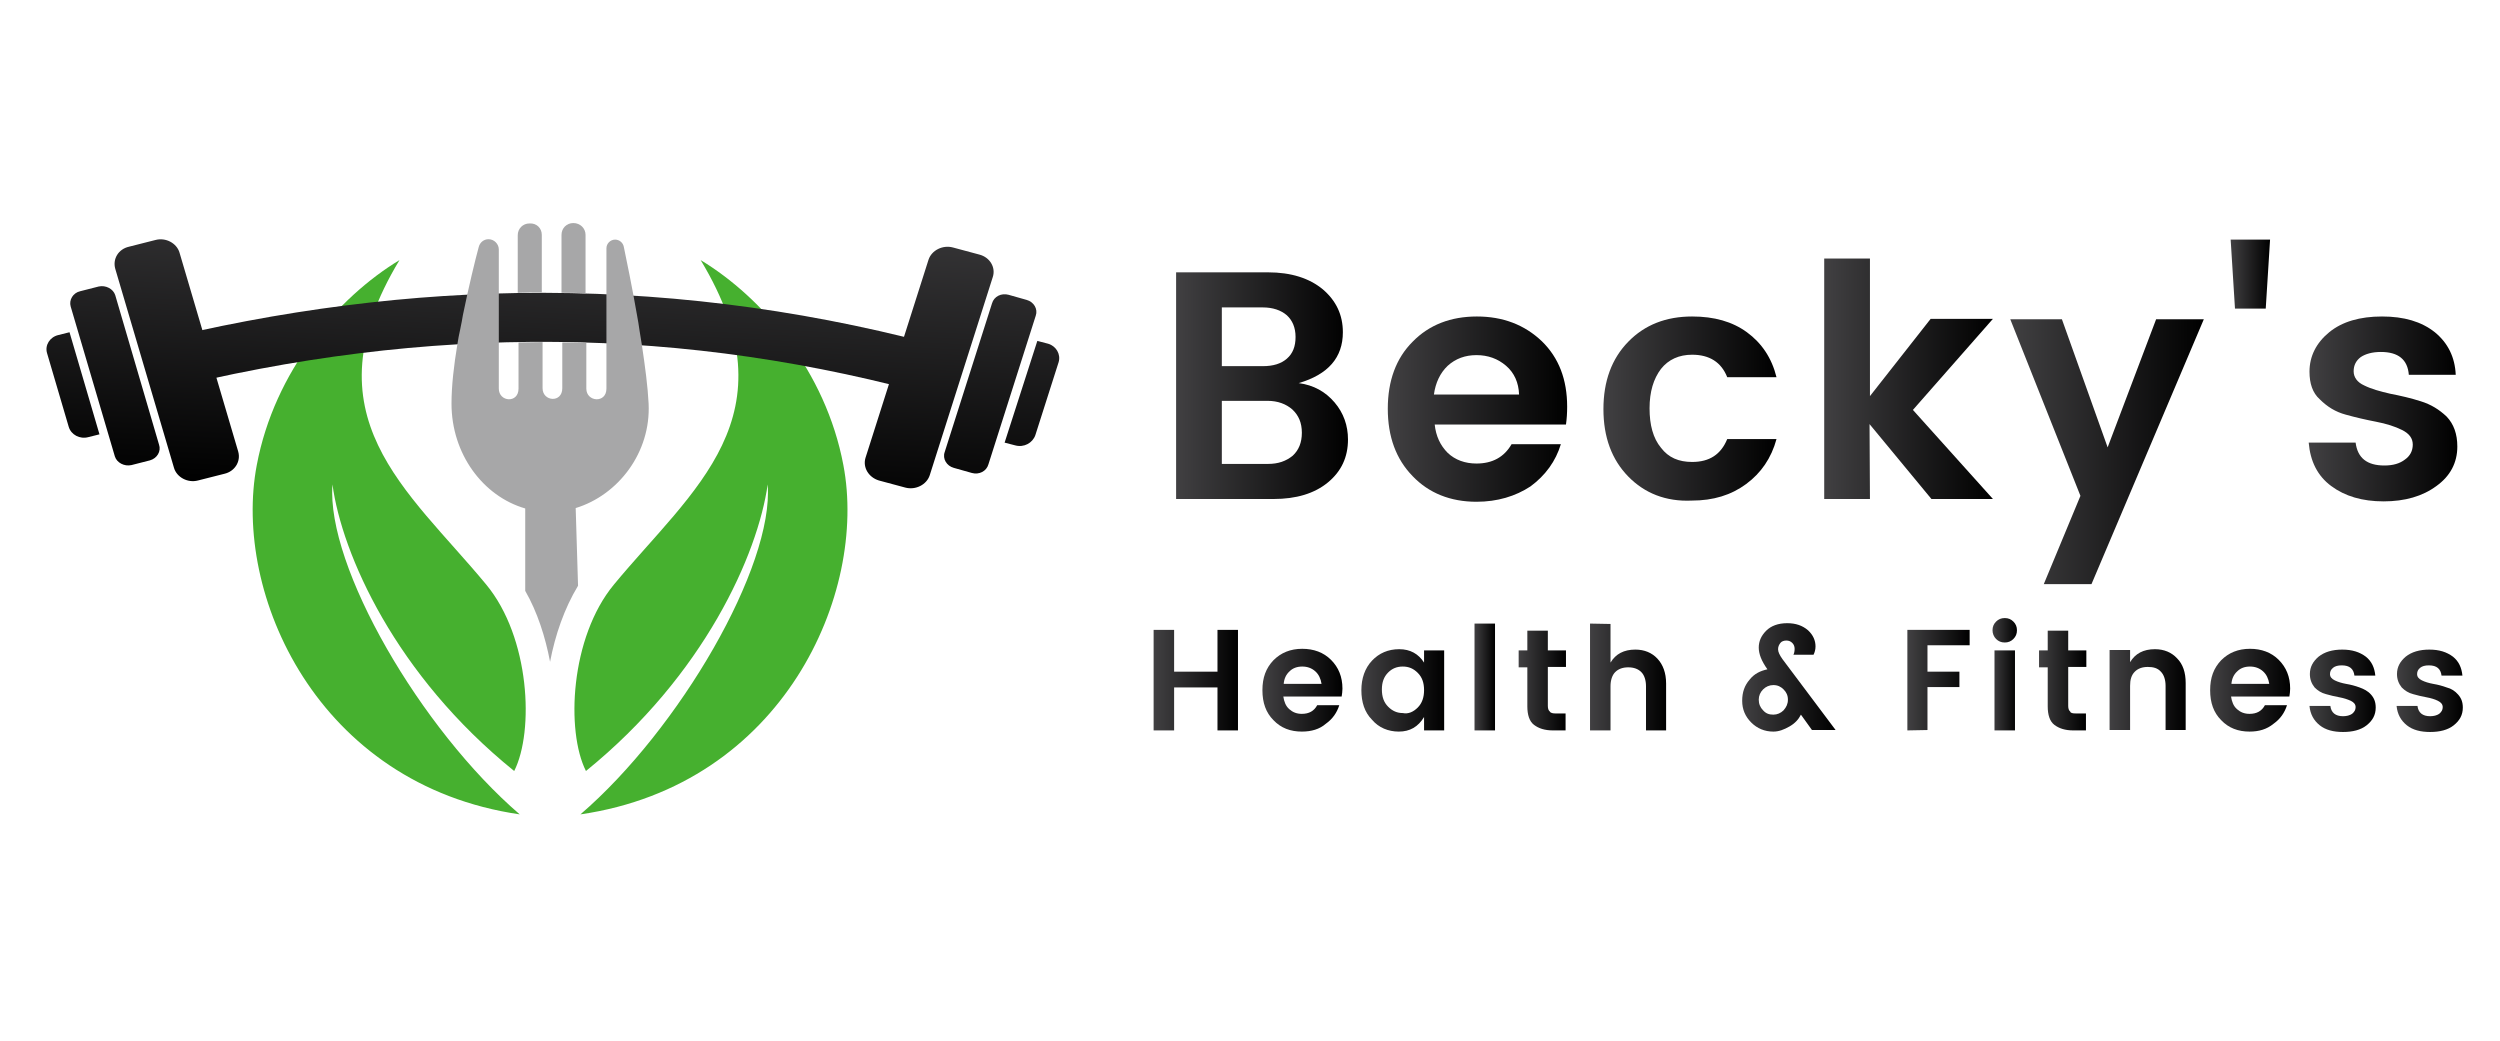<svg xmlns="http://www.w3.org/2000/svg" width="269" height="112" viewBox="0 0 269 112" fill="none"><path d="M126.549 29.303H136.432C138.935 29.303 140.886 29.939 142.328 31.127C143.771 32.357 144.492 33.884 144.492 35.75C144.492 38.465 142.922 40.289 139.741 41.222C141.353 41.434 142.625 42.155 143.601 43.301C144.577 44.446 145.043 45.803 145.043 47.288C145.043 49.197 144.322 50.724 142.88 51.912C141.438 53.099 139.486 53.693 137.026 53.693H126.549V29.303ZM131.469 33.078V39.398H135.881C136.984 39.398 137.832 39.144 138.468 38.592C139.105 38.041 139.402 37.277 139.402 36.259C139.402 35.241 139.062 34.478 138.468 33.926C137.832 33.375 136.941 33.078 135.881 33.078H131.469ZM131.469 49.918H136.432C137.535 49.918 138.383 49.621 139.105 49.027C139.741 48.433 140.08 47.627 140.08 46.567C140.08 45.506 139.741 44.7 139.062 44.064C138.383 43.47 137.493 43.131 136.39 43.131H131.469V49.918Z" fill="url(#paint0_linear_144_1045)"></path><path d="M158.87 53.99C156.071 53.99 153.738 53.057 151.999 51.233C150.217 49.409 149.326 46.991 149.326 43.98C149.326 40.968 150.217 38.55 151.999 36.769C153.78 34.944 156.113 34.054 158.913 34.054C161.712 34.054 164.045 34.944 165.912 36.726C167.736 38.508 168.626 40.841 168.626 43.767C168.626 44.446 168.584 45.082 168.499 45.676H154.374C154.501 46.906 154.968 47.924 155.774 48.73C156.58 49.494 157.64 49.876 158.87 49.876C160.567 49.876 161.84 49.197 162.645 47.797H167.948C167.396 49.621 166.293 51.148 164.682 52.336C163.07 53.396 161.118 53.99 158.87 53.99ZM162.052 39.356C161.161 38.592 160.1 38.211 158.87 38.211C157.64 38.211 156.622 38.592 155.774 39.356C154.968 40.12 154.459 41.18 154.289 42.453H163.451C163.409 41.18 162.942 40.12 162.052 39.356Z" fill="url(#paint1_linear_144_1045)"></path><path d="M175.202 51.275C173.42 49.452 172.529 47.034 172.529 44.022C172.529 41.01 173.42 38.592 175.202 36.769C176.983 34.944 179.274 34.054 182.073 34.054C184.449 34.054 186.4 34.605 187.969 35.75C189.539 36.896 190.642 38.508 191.151 40.586H185.849C185.212 38.974 183.94 38.168 182.073 38.168C180.674 38.168 179.528 38.677 178.722 39.695C177.916 40.756 177.492 42.156 177.492 43.937C177.492 45.719 177.874 47.161 178.722 48.179C179.528 49.239 180.631 49.706 182.073 49.706C183.94 49.706 185.17 48.9 185.849 47.246H191.151C190.599 49.282 189.497 50.894 187.885 52.081C186.273 53.269 184.364 53.863 182.031 53.863C179.231 53.99 176.941 53.057 175.202 51.275Z" fill="url(#paint2_linear_144_1045)"></path><path d="M201.206 53.693H196.285V27.818H201.206V42.622L207.738 34.308H214.44L205.829 44.107L214.44 53.693H207.823L201.163 45.634L201.206 53.693Z" fill="url(#paint3_linear_144_1045)"></path><path d="M223.855 53.354L216.305 34.351H221.861L226.782 48.136L231.999 34.351H237.132L225.043 62.855H219.91L223.855 53.354Z" fill="url(#paint4_linear_144_1045)"></path><path d="M240.484 33.205L240.018 25.782H244.259L243.793 33.205H240.484Z" fill="url(#paint5_linear_144_1045)"></path><path d="M248.501 39.992C248.501 38.338 249.222 36.896 250.622 35.75C252.022 34.605 253.93 34.054 256.306 34.054C258.681 34.054 260.548 34.605 261.99 35.75C263.39 36.896 264.153 38.423 264.238 40.332H259.19C259.063 38.677 258.045 37.871 256.179 37.871C255.245 37.871 254.524 38.083 254.015 38.423C253.506 38.804 253.252 39.314 253.252 39.95C253.252 40.586 253.633 41.138 254.397 41.477C255.16 41.859 256.094 42.113 257.197 42.368C258.299 42.58 259.402 42.834 260.463 43.174C261.566 43.513 262.456 44.064 263.262 44.828C264.026 45.634 264.408 46.694 264.408 48.052C264.408 49.791 263.644 51.233 262.159 52.294C260.675 53.396 258.766 53.948 256.475 53.948C254.185 53.948 252.318 53.396 250.834 52.294C249.349 51.191 248.586 49.621 248.416 47.627H253.464C253.676 49.282 254.694 50.088 256.56 50.088C257.493 50.088 258.215 49.876 258.766 49.452C259.317 49.07 259.614 48.518 259.614 47.84C259.614 47.161 259.233 46.652 258.469 46.27C257.706 45.888 256.772 45.591 255.669 45.379C254.567 45.167 253.464 44.913 252.403 44.616C251.3 44.319 250.41 43.767 249.604 42.962C248.84 42.283 248.501 41.265 248.501 39.992Z" fill="url(#paint6_linear_144_1045)"></path><path d="M82.603 52.123C83.282 60.946 73.101 78.465 62.454 87.627C84.3 84.446 93.377 63.831 90.747 50.045C88.838 39.907 82.051 32.017 75.392 27.987C85.53 44.785 74.501 52.675 66.06 62.897C61.351 68.581 60.885 78.677 63.048 82.961C75.774 72.653 81.542 59.631 82.603 52.123Z" fill="#46B02F"></path><path d="M35.773 52.123C35.095 60.946 45.275 78.465 55.922 87.627C34.077 84.446 24.999 63.831 27.629 50.045C29.538 39.907 36.325 32.017 42.984 27.987C32.846 44.785 43.875 52.675 52.316 62.897C57.025 68.581 57.491 78.677 55.328 82.961C42.56 72.653 36.791 59.631 35.773 52.123Z" fill="#46B02F"></path><path d="M101.353 42.833C73.696 35.029 46.124 34.774 17.153 42.07L15.838 36.895C30.09 33.332 44.385 31.508 58.256 31.508C58.383 31.508 58.511 31.508 58.68 31.508C73.442 31.55 88.33 33.629 102.837 37.701L101.353 42.833Z" fill="url(#paint7_linear_144_1045)"></path><path d="M24.151 50.977L21.309 51.698C20.206 51.995 19.018 51.359 18.721 50.341L12.401 28.92C12.104 27.859 12.74 26.799 13.885 26.544L16.727 25.823C17.83 25.526 19.018 26.163 19.315 27.181L25.635 48.602C25.932 49.662 25.253 50.723 24.151 50.977Z" fill="url(#paint8_linear_144_1045)"></path><path d="M16.134 49.535L14.14 50.044C13.377 50.214 12.571 49.789 12.359 49.111L7.608 32.992C7.396 32.271 7.862 31.507 8.626 31.337L10.62 30.828C11.383 30.659 12.189 31.083 12.401 31.762L17.11 47.838C17.364 48.559 16.898 49.323 16.134 49.535Z" fill="url(#paint9_linear_144_1045)"></path><path d="M10.704 46.735L9.516 47.032C8.583 47.287 7.65 46.778 7.395 45.929L5.062 37.997C4.808 37.149 5.359 36.258 6.292 36.046L7.48 35.749L10.704 46.735Z" fill="url(#paint10_linear_144_1045)"></path><path d="M94.564 51.698L97.406 52.462C98.509 52.759 99.697 52.165 100.036 51.147L106.823 29.811C107.162 28.793 106.526 27.69 105.381 27.393L102.538 26.629C101.436 26.332 100.248 26.926 99.909 27.944L93.122 49.281C92.825 50.299 93.461 51.359 94.564 51.698Z" fill="url(#paint11_linear_144_1045)"></path><path d="M102.624 50.341L104.575 50.892C105.338 51.104 106.144 50.722 106.356 49.959L111.447 33.967C111.701 33.246 111.235 32.483 110.471 32.271L108.52 31.719C107.756 31.507 106.95 31.889 106.738 32.652L101.648 48.644C101.394 49.365 101.86 50.129 102.624 50.341Z" fill="url(#paint12_linear_144_1045)"></path><path d="M108.096 47.627L109.241 47.923C110.174 48.178 111.107 47.669 111.404 46.821L113.907 38.973C114.161 38.125 113.652 37.234 112.762 36.98L111.616 36.683L108.096 47.627Z" fill="url(#paint13_linear_144_1045)"></path><path d="M58.297 25.273V31.465C57.448 31.465 56.6 31.465 55.709 31.508V25.315C55.709 24.594 56.26 24.042 56.981 24.042C57.745 24 58.297 24.551 58.297 25.273Z" fill="#A7A7A8"></path><path d="M63.005 25.273V31.55C62.157 31.508 61.309 31.508 60.418 31.508V25.273C60.418 24.551 60.969 24 61.691 24C62.412 24 63.005 24.551 63.005 25.273Z" fill="#A7A7A8"></path><path d="M61.944 54.668L62.198 63.025C60.714 65.485 59.738 68.327 59.187 71.211C58.678 68.539 57.829 65.867 56.514 63.576V54.711C51.975 53.396 48.582 48.857 48.582 43.428C48.582 41.519 48.837 39.313 49.218 37.023C49.303 36.513 49.388 35.962 49.515 35.453C49.558 35.156 49.642 34.902 49.685 34.605C49.727 34.35 49.77 34.138 49.812 33.883C50.448 30.787 51.127 27.987 51.509 26.588C51.636 26.079 52.06 25.739 52.569 25.739C53.163 25.739 53.672 26.248 53.672 26.842V41.816C53.672 43.258 55.793 43.428 55.793 41.816V36.853C56.642 36.853 57.49 36.81 58.381 36.81V41.773C58.381 43.215 60.502 43.385 60.502 41.773V36.853C61.35 36.853 62.198 36.895 63.089 36.895V41.816C63.089 43.258 65.252 43.428 65.252 41.816V26.715C65.252 26.206 65.677 25.782 66.186 25.782C66.652 25.782 67.034 26.121 67.119 26.545C67.416 27.987 68.01 30.829 68.561 34.011C68.603 34.265 68.646 34.477 68.688 34.732C68.731 35.029 68.773 35.283 68.816 35.58C68.9 36.089 68.985 36.641 69.07 37.15C69.409 39.398 69.706 41.646 69.791 43.428C70.046 48.687 66.525 53.269 61.944 54.668Z" fill="#A7A7A8"></path><path d="M131.001 67.775H133.206V78.592H131.001V73.968H126.335V78.592H124.129V67.775H126.335V72.272H131.001V67.775Z" fill="url(#paint14_linear_144_1045)"></path><path d="M140.078 78.719C138.848 78.719 137.83 78.338 137.024 77.489C136.218 76.683 135.836 75.623 135.836 74.265C135.836 72.908 136.218 71.89 137.024 71.042C137.83 70.236 138.848 69.811 140.12 69.811C141.35 69.811 142.411 70.193 143.217 70.999C144.023 71.805 144.447 72.823 144.447 74.096C144.447 74.393 144.404 74.69 144.362 74.944H138.084C138.169 75.496 138.339 75.962 138.72 76.302C139.102 76.641 139.526 76.811 140.078 76.811C140.841 76.811 141.393 76.514 141.732 75.877H144.107C143.853 76.683 143.386 77.362 142.665 77.871C141.987 78.465 141.096 78.719 140.078 78.719ZM141.52 72.229C141.138 71.89 140.672 71.72 140.12 71.72C139.569 71.72 139.102 71.89 138.763 72.229C138.381 72.569 138.169 73.035 138.127 73.587H142.199C142.114 73.035 141.902 72.569 141.52 72.229Z" fill="url(#paint15_linear_144_1045)"></path><path d="M147.63 77.446C146.824 76.64 146.484 75.537 146.484 74.265C146.484 72.993 146.866 71.89 147.63 71.084C148.393 70.278 149.369 69.853 150.557 69.853C151.744 69.853 152.635 70.362 153.229 71.296V69.981H155.392V78.592H153.229V77.149C152.593 78.21 151.702 78.719 150.514 78.719C149.369 78.719 148.351 78.295 147.63 77.446ZM152.55 76.131C153.017 75.665 153.229 75.028 153.229 74.265C153.229 73.459 153.017 72.865 152.55 72.399C152.084 71.932 151.575 71.72 150.938 71.72C150.302 71.72 149.793 71.932 149.369 72.356C148.902 72.823 148.69 73.417 148.69 74.18C148.69 74.986 148.902 75.58 149.369 76.047C149.835 76.513 150.344 76.725 150.938 76.725C151.532 76.853 152.084 76.598 152.55 76.131Z" fill="url(#paint16_linear_144_1045)"></path><path d="M158.658 78.592V67.097H160.864V78.592H158.658Z" fill="url(#paint17_linear_144_1045)"></path><path d="M167.396 76.768H168.456V78.592H167.099C166.208 78.592 165.572 78.38 165.063 77.998C164.554 77.617 164.341 76.895 164.341 76.005V71.805H163.408V69.981H164.341V67.86H166.547V69.981H168.498V71.763H166.547V75.962C166.547 76.259 166.632 76.471 166.759 76.556C166.844 76.726 167.099 76.768 167.396 76.768Z" fill="url(#paint18_linear_144_1045)"></path><path d="M173.292 67.139V71.296C173.843 70.363 174.734 69.896 175.964 69.896C176.94 69.896 177.746 70.236 178.339 70.872C178.933 71.508 179.273 72.399 179.273 73.544V78.592H177.109V73.841C177.109 73.205 176.94 72.653 176.6 72.314C176.261 71.975 175.794 71.805 175.2 71.805C174.607 71.805 174.14 71.975 173.801 72.314C173.461 72.653 173.292 73.205 173.292 73.841V78.592H171.086V67.097L173.292 67.139Z" fill="url(#paint19_linear_144_1045)"></path><path d="M190.81 78.72C189.877 78.72 189.071 78.38 188.435 77.744C187.798 77.108 187.459 76.344 187.459 75.411C187.459 74.478 187.713 73.757 188.265 73.121C188.774 72.484 189.41 72.187 190.174 72.018C189.537 71.127 189.241 70.363 189.241 69.685C189.241 69.006 189.495 68.412 190.046 67.861C190.556 67.352 191.319 67.055 192.295 67.055C193.228 67.055 193.949 67.309 194.543 67.818C195.094 68.327 195.349 68.921 195.349 69.557C195.349 69.897 195.264 70.194 195.137 70.448H192.973C193.058 70.278 193.101 70.066 193.101 69.812C193.101 69.557 193.016 69.345 192.846 69.176C192.676 69.006 192.464 68.921 192.21 68.921C191.955 68.921 191.701 69.006 191.574 69.176C191.446 69.345 191.319 69.557 191.319 69.854C191.319 70.151 191.489 70.491 191.786 70.915L197.512 78.55H194.967L193.779 76.896C193.525 77.405 193.143 77.829 192.549 78.168C191.955 78.508 191.404 78.72 190.81 78.72ZM189.707 76.429C190.004 76.768 190.343 76.896 190.81 76.896C191.234 76.896 191.616 76.726 191.913 76.429C192.21 76.09 192.379 75.75 192.379 75.284C192.379 74.817 192.21 74.478 191.913 74.181C191.616 73.884 191.277 73.714 190.81 73.714C190.386 73.714 190.004 73.884 189.707 74.181C189.41 74.478 189.241 74.86 189.241 75.284C189.241 75.75 189.41 76.132 189.707 76.429Z" fill="url(#paint20_linear_144_1045)"></path><path d="M205.232 78.592V67.775H211.934V69.43H207.396V72.272H210.832V73.926H207.396V78.55L205.232 78.592Z" fill="url(#paint21_linear_144_1045)"></path><path d="M217.024 67.818C217.024 68.2 216.897 68.497 216.643 68.751C216.388 69.006 216.091 69.133 215.709 69.133C215.328 69.133 215.031 69.006 214.776 68.751C214.522 68.497 214.395 68.157 214.395 67.818C214.395 67.436 214.522 67.139 214.776 66.885C215.031 66.63 215.328 66.503 215.709 66.503C216.091 66.503 216.388 66.63 216.643 66.885C216.897 67.139 217.024 67.436 217.024 67.818ZM214.607 78.592V69.981H216.812V78.592H214.607Z" fill="url(#paint22_linear_144_1045)"></path><path d="M223.388 76.768H224.448V78.592H223.091C222.2 78.592 221.564 78.38 221.055 77.998C220.546 77.617 220.334 76.895 220.334 76.005V71.805H219.4V69.981H220.334V67.86H222.539V69.981H224.491V71.763H222.539V75.962C222.539 76.259 222.624 76.471 222.751 76.556C222.794 76.726 223.006 76.768 223.388 76.768Z" fill="url(#paint23_linear_144_1045)"></path><path d="M229.198 69.981V71.253C229.749 70.32 230.64 69.853 231.87 69.853C232.846 69.853 233.652 70.193 234.246 70.829C234.882 71.465 235.179 72.356 235.179 73.501V78.549H233.016V73.798C233.016 73.162 232.846 72.611 232.507 72.271C232.167 71.89 231.701 71.762 231.107 71.762C230.513 71.762 230.046 71.932 229.707 72.271C229.325 72.653 229.198 73.162 229.198 73.798V78.549H226.992V69.938H229.198V69.981Z" fill="url(#paint24_linear_144_1045)"></path><path d="M242.052 78.719C240.822 78.719 239.804 78.338 238.998 77.489C238.192 76.683 237.811 75.623 237.811 74.265C237.811 72.908 238.192 71.89 238.998 71.042C239.804 70.236 240.822 69.811 242.095 69.811C243.325 69.811 244.385 70.193 245.191 70.999C245.997 71.805 246.421 72.823 246.421 74.096C246.421 74.393 246.379 74.69 246.337 74.944H240.059C240.144 75.496 240.313 75.962 240.695 76.302C241.077 76.641 241.501 76.811 242.052 76.811C242.816 76.811 243.367 76.514 243.707 75.877H246.082C245.828 76.683 245.361 77.362 244.64 77.871C243.919 78.465 243.07 78.719 242.052 78.719ZM243.495 72.229C243.113 71.89 242.646 71.72 242.095 71.72C241.543 71.72 241.077 71.89 240.737 72.229C240.356 72.569 240.144 73.035 240.101 73.587H244.173C244.088 73.035 243.876 72.569 243.495 72.229Z" fill="url(#paint25_linear_144_1045)"></path><path d="M248.542 72.526C248.542 71.763 248.882 71.169 249.476 70.66C250.112 70.151 250.96 69.897 252.021 69.897C253.081 69.897 253.887 70.151 254.566 70.66C255.202 71.169 255.499 71.848 255.584 72.696H253.336C253.251 71.975 252.827 71.593 251.978 71.593C251.554 71.593 251.257 71.678 251.045 71.848C250.833 72.017 250.706 72.23 250.706 72.526C250.706 72.823 250.875 73.035 251.215 73.205C251.554 73.375 251.978 73.502 252.445 73.587C252.954 73.672 253.42 73.799 253.887 73.969C254.354 74.138 254.778 74.35 255.117 74.732C255.457 75.114 255.626 75.538 255.626 76.132C255.626 76.938 255.287 77.532 254.651 78.041C254.014 78.55 253.124 78.762 252.106 78.762C251.088 78.762 250.239 78.55 249.603 78.041C248.967 77.532 248.585 76.853 248.5 75.962H250.748C250.833 76.683 251.3 77.065 252.106 77.065C252.487 77.065 252.827 76.98 253.081 76.811C253.336 76.599 253.463 76.386 253.463 76.09C253.463 75.793 253.293 75.581 252.954 75.411C252.572 75.241 252.19 75.114 251.724 75.029C251.215 74.944 250.748 74.817 250.282 74.69C249.773 74.562 249.391 74.308 249.051 73.969C248.712 73.544 248.542 73.078 248.542 72.526Z" fill="url(#paint26_linear_144_1045)"></path><path d="M257.915 72.526C257.915 71.763 258.255 71.169 258.849 70.66C259.485 70.151 260.333 69.897 261.394 69.897C262.454 69.897 263.26 70.151 263.939 70.66C264.575 71.169 264.872 71.848 264.957 72.696H262.709C262.624 71.975 262.2 71.593 261.351 71.593C260.927 71.593 260.63 71.678 260.418 71.848C260.206 72.017 260.079 72.23 260.079 72.526C260.079 72.823 260.248 73.035 260.588 73.205C260.927 73.375 261.351 73.502 261.818 73.587C262.327 73.672 262.794 73.799 263.26 73.969C263.769 74.096 264.151 74.35 264.49 74.732C264.83 75.114 264.999 75.538 264.999 76.132C264.999 76.938 264.66 77.532 264.024 78.041C263.387 78.55 262.497 78.762 261.479 78.762C260.461 78.762 259.612 78.55 258.976 78.041C258.34 77.532 257.958 76.853 257.873 75.962H260.121C260.206 76.683 260.673 77.065 261.479 77.065C261.86 77.065 262.2 76.98 262.454 76.811C262.709 76.599 262.836 76.386 262.836 76.09C262.836 75.793 262.666 75.581 262.327 75.411C261.988 75.241 261.563 75.114 261.097 75.029C260.588 74.944 260.121 74.817 259.655 74.69C259.146 74.562 258.764 74.308 258.424 73.969C258.085 73.544 257.915 73.078 257.915 72.526Z" fill="url(#paint27_linear_144_1045)"></path><defs><linearGradient id="paint0_linear_144_1045" x1="126.532" y1="41.48" x2="145.034" y2="41.48" gradientUnits="userSpaceOnUse"><stop stop-color="#414042"></stop><stop offset="1"></stop></linearGradient><linearGradient id="paint1_linear_144_1045" x1="149.296" y1="44.021" x2="168.607" y2="44.021" gradientUnits="userSpaceOnUse"><stop stop-color="#414042"></stop><stop offset="1"></stop></linearGradient><linearGradient id="paint2_linear_144_1045" x1="172.531" y1="43.99" x2="191.172" y2="43.99" gradientUnits="userSpaceOnUse"><stop stop-color="#414042"></stop><stop offset="1"></stop></linearGradient><linearGradient id="paint3_linear_144_1045" x1="196.27" y1="40.759" x2="214.422" y2="40.759" gradientUnits="userSpaceOnUse"><stop stop-color="#414042"></stop><stop offset="1"></stop></linearGradient><linearGradient id="paint4_linear_144_1045" x1="216.271" y1="48.611" x2="237.091" y2="48.611" gradientUnits="userSpaceOnUse"><stop stop-color="#414042"></stop><stop offset="1"></stop></linearGradient><linearGradient id="paint5_linear_144_1045" x1="240.02" y1="29.48" x2="244.25" y2="29.48" gradientUnits="userSpaceOnUse"><stop stop-color="#414042"></stop><stop offset="1"></stop></linearGradient><linearGradient id="paint6_linear_144_1045" x1="248.448" y1="44.021" x2="264.397" y2="44.021" gradientUnits="userSpaceOnUse"><stop stop-color="#414042"></stop><stop offset="1"></stop></linearGradient><linearGradient id="paint7_linear_144_1045" x1="60.384" y1="16.469" x2="58.519" y2="53.77" gradientUnits="userSpaceOnUse"><stop stop-color="#414042"></stop><stop offset="1"></stop></linearGradient><linearGradient id="paint8_linear_144_1045" x1="20.228" y1="14.46" x2="18.363" y2="51.761" gradientUnits="userSpaceOnUse"><stop stop-color="#414042"></stop><stop offset="1"></stop></linearGradient><linearGradient id="paint9_linear_144_1045" x1="13.699" y1="14.134" x2="11.834" y2="51.435" gradientUnits="userSpaceOnUse"><stop stop-color="#414042"></stop><stop offset="1"></stop></linearGradient><linearGradient id="paint10_linear_144_1045" x1="9.279" y1="13.913" x2="7.414" y2="51.214" gradientUnits="userSpaceOnUse"><stop stop-color="#414042"></stop><stop offset="1"></stop></linearGradient><linearGradient id="paint11_linear_144_1045" x1="101.042" y1="18.501" x2="99.177" y2="55.802" gradientUnits="userSpaceOnUse"><stop stop-color="#414042"></stop><stop offset="1"></stop></linearGradient><linearGradient id="paint12_linear_144_1045" x1="107.676" y1="18.833" x2="105.811" y2="56.134" gradientUnits="userSpaceOnUse"><stop stop-color="#414042"></stop><stop offset="1"></stop></linearGradient><linearGradient id="paint13_linear_144_1045" x1="112.242" y1="19.061" x2="110.377" y2="56.362" gradientUnits="userSpaceOnUse"><stop stop-color="#414042"></stop><stop offset="1"></stop></linearGradient><linearGradient id="paint14_linear_144_1045" x1="124.169" y1="73.167" x2="133.196" y2="73.167" gradientUnits="userSpaceOnUse"><stop stop-color="#414042"></stop><stop offset="1"></stop></linearGradient><linearGradient id="paint15_linear_144_1045" x1="135.841" y1="74.282" x2="144.398" y2="74.282" gradientUnits="userSpaceOnUse"><stop stop-color="#414042"></stop><stop offset="1"></stop></linearGradient><linearGradient id="paint16_linear_144_1045" x1="146.456" y1="74.281" x2="155.389" y2="74.281" gradientUnits="userSpaceOnUse"><stop stop-color="#414042"></stop><stop offset="1"></stop></linearGradient><linearGradient id="paint17_linear_144_1045" x1="158.646" y1="72.872" x2="160.833" y2="72.872" gradientUnits="userSpaceOnUse"><stop stop-color="#414042"></stop><stop offset="1"></stop></linearGradient><linearGradient id="paint18_linear_144_1045" x1="163.422" y1="73.233" x2="168.463" y2="73.233" gradientUnits="userSpaceOnUse"><stop stop-color="#414042"></stop><stop offset="1"></stop></linearGradient><linearGradient id="paint19_linear_144_1045" x1="171.1" y1="72.872" x2="179.289" y2="72.872" gradientUnits="userSpaceOnUse"><stop stop-color="#414042"></stop><stop offset="1"></stop></linearGradient><linearGradient id="paint20_linear_144_1045" x1="187.4" y1="72.905" x2="197.466" y2="72.905" gradientUnits="userSpaceOnUse"><stop stop-color="#414042"></stop><stop offset="1"></stop></linearGradient><linearGradient id="paint21_linear_144_1045" x1="205.237" y1="73.2" x2="211.937" y2="73.2" gradientUnits="userSpaceOnUse"><stop stop-color="#414042"></stop><stop offset="1"></stop></linearGradient><linearGradient id="paint22_linear_144_1045" x1="214.356" y1="72.544" x2="217.009" y2="72.544" gradientUnits="userSpaceOnUse"><stop stop-color="#414042"></stop><stop offset="1"></stop></linearGradient><linearGradient id="paint23_linear_144_1045" x1="219.366" y1="73.233" x2="224.407" y2="73.233" gradientUnits="userSpaceOnUse"><stop stop-color="#414042"></stop><stop offset="1"></stop></linearGradient><linearGradient id="paint24_linear_144_1045" x1="227.043" y1="74.216" x2="235.232" y2="74.216" gradientUnits="userSpaceOnUse"><stop stop-color="#414042"></stop><stop offset="1"></stop></linearGradient><linearGradient id="paint25_linear_144_1045" x1="237.808" y1="74.282" x2="246.365" y2="74.282" gradientUnits="userSpaceOnUse"><stop stop-color="#414042"></stop><stop offset="1"></stop></linearGradient><linearGradient id="paint26_linear_144_1045" x1="248.529" y1="74.331" x2="255.602" y2="74.331" gradientUnits="userSpaceOnUse"><stop stop-color="#414042"></stop><stop offset="1"></stop></linearGradient><linearGradient id="paint27_linear_144_1045" x1="257.893" y1="74.331" x2="264.965" y2="74.331" gradientUnits="userSpaceOnUse"><stop stop-color="#414042"></stop><stop offset="1"></stop></linearGradient></defs></svg>